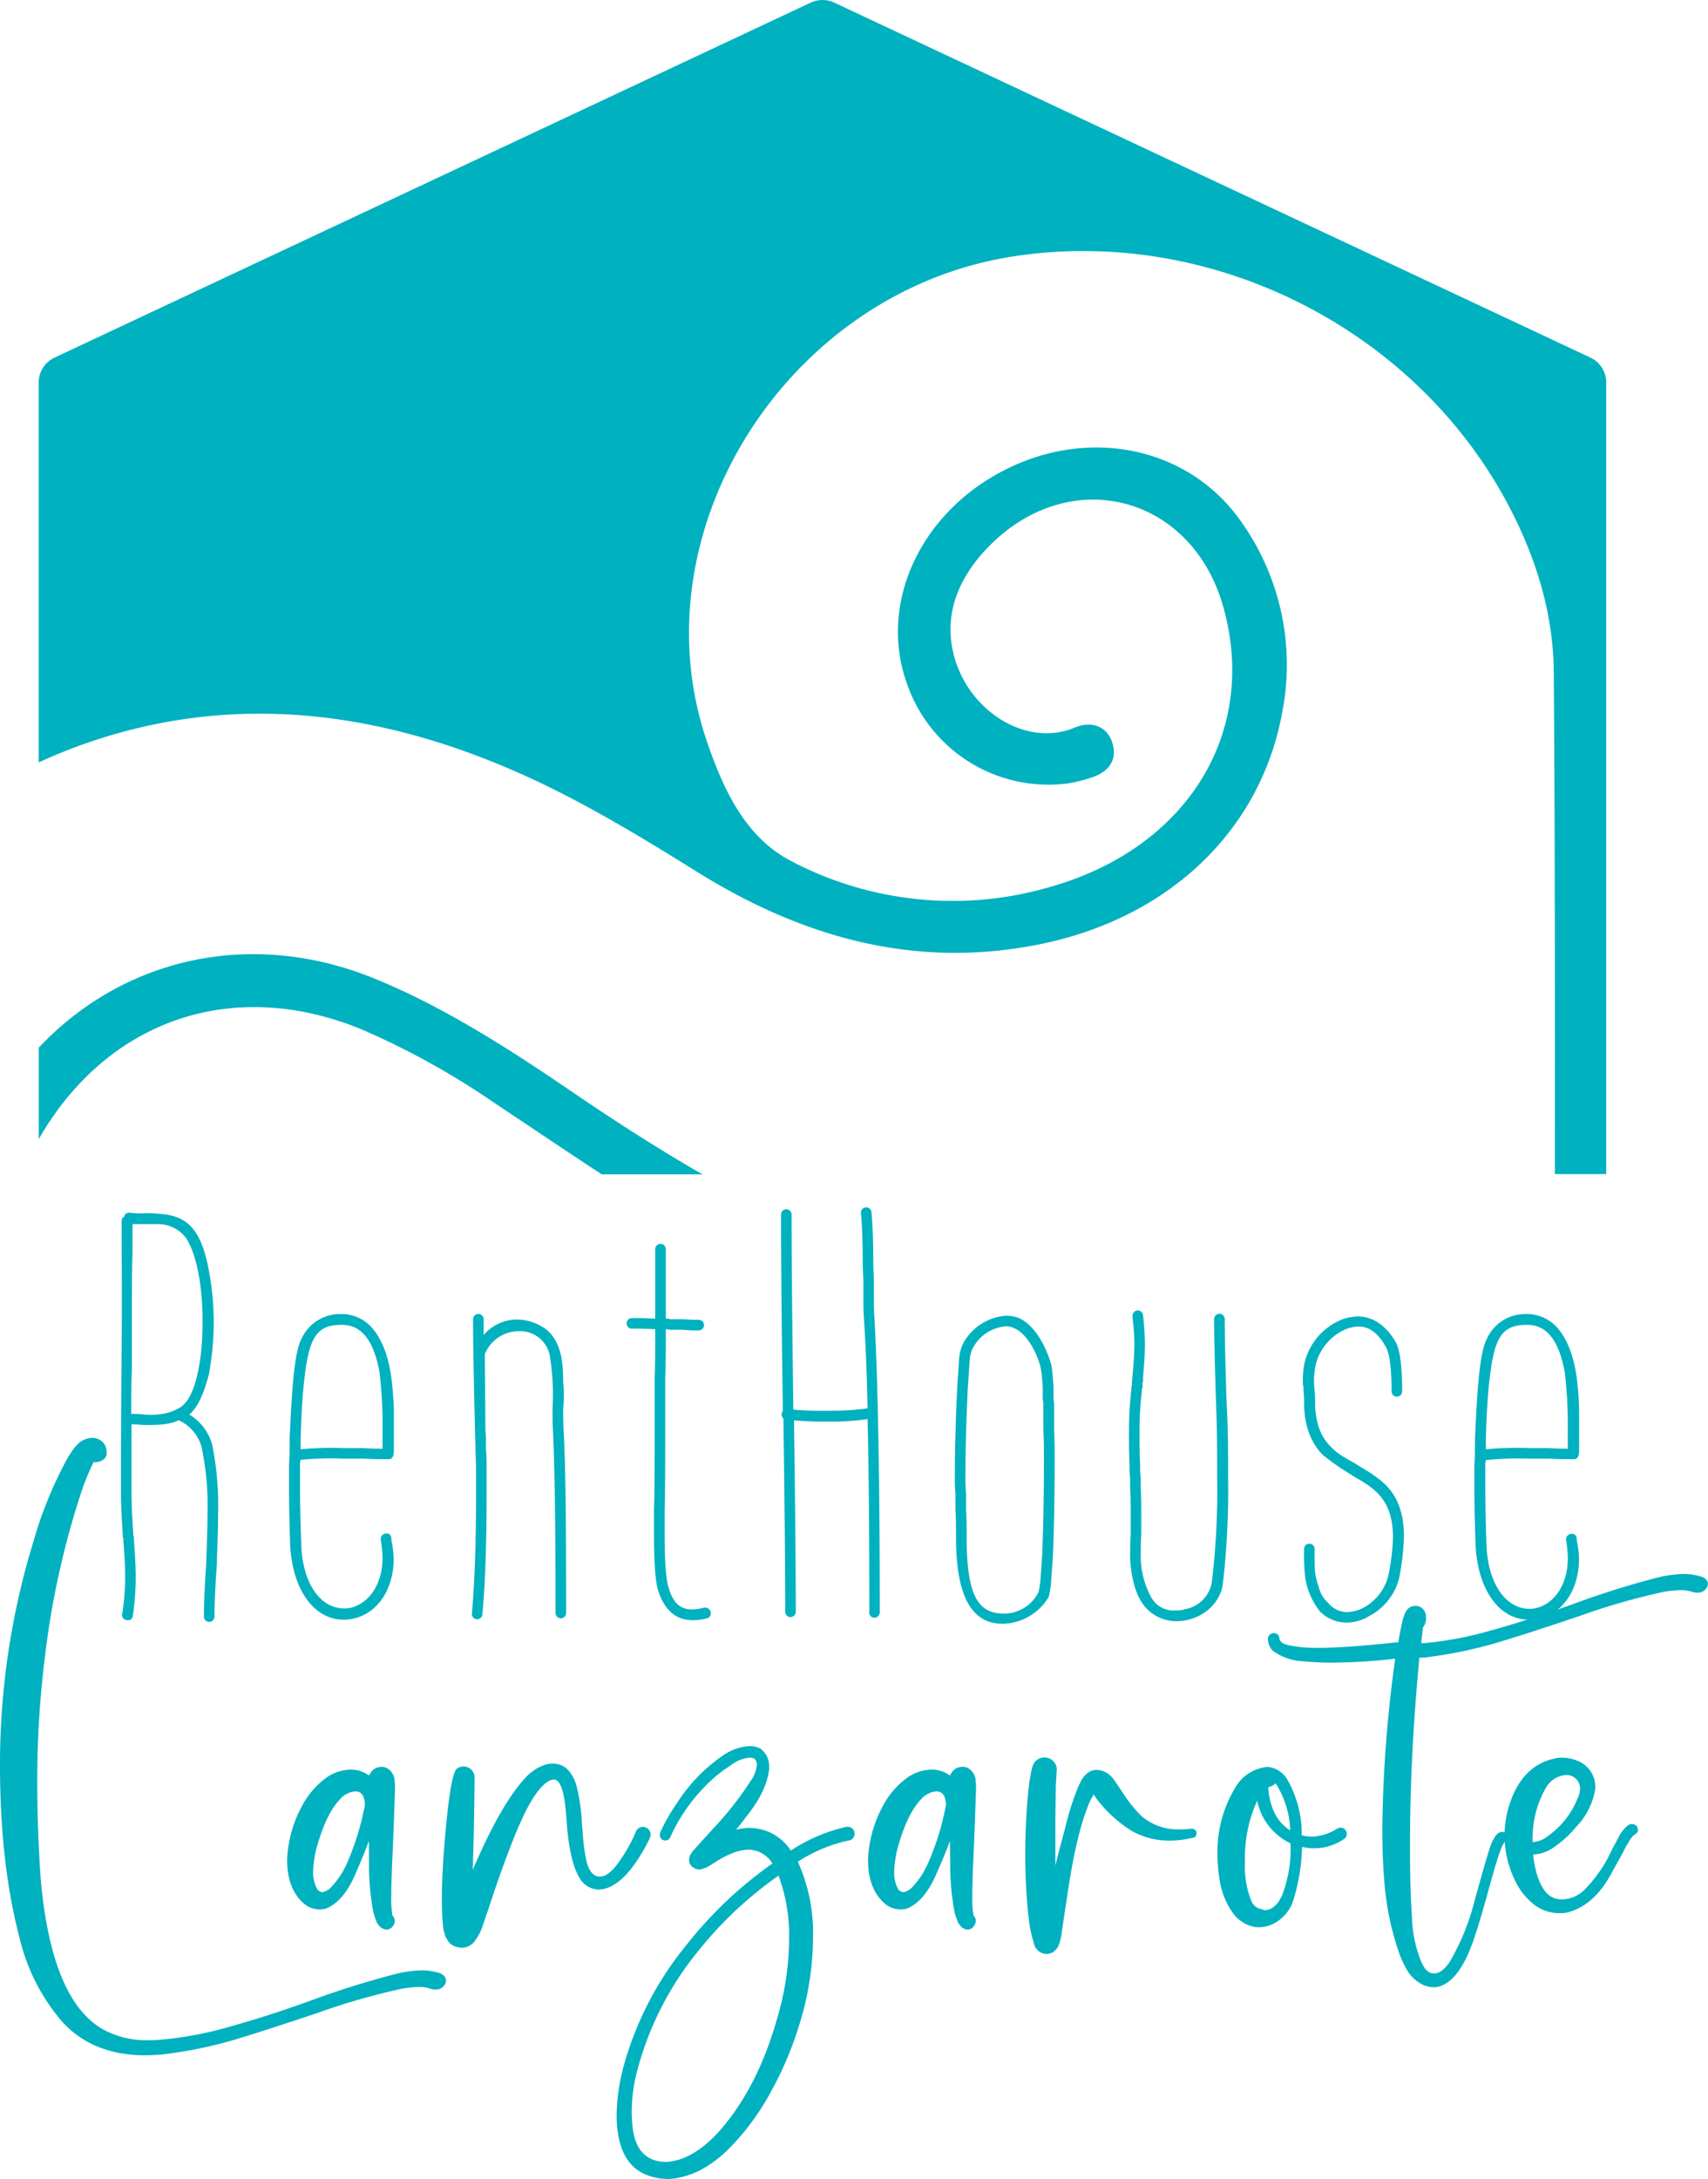 <svg xmlns="http://www.w3.org/2000/svg" viewBox="0 0 323 411.88"><defs><style>.cls-1{fill:#00b1c0;}</style></defs><g id="Capa_2" data-name="Capa 2"><g id="Livello_1" data-name="Livello 1"><path class="cls-1" d="M71,185.05c-23.61-9.7-47.86-3.85-63.68,13v17.28c12.86-22.43,36.62-30.88,61.26-20.67a148.43,148.43,0,0,1,25,13.88c6.73,4.48,13.43,9,20.2,13.44h19.06c-8.15-4.68-16.11-9.79-24-15.15C96.85,198.64,84.36,190.53,71,185.05Z"/><path class="cls-1" d="M300.78,67.6,157.76.49a5.28,5.28,0,0,0-4.43,0L10.31,67.6a5.22,5.22,0,0,0-3,4.72v71.8c2.41-1.09,4.85-2.13,7.39-3.06,28-10.24,55.59-7,82.26,4.54,12,5.18,23.4,12.06,34.53,19,20.1,12.57,41.41,18.64,65,13.92,24.47-4.9,41.94-21.45,46-43.93a46.67,46.67,0,0,0-7.85-36.09c-9.9-14.08-28.87-17.94-45.09-9.43-15.82,8.29-23.42,25.31-18,40.26a28.31,28.31,0,0,0,30.16,18.79,26.32,26.32,0,0,0,4.69-1.15c3.26-1,5-3.37,3.94-6.61s-4.09-4.09-7.12-2.82c-9,3.79-20-3-22.8-13.56-2.12-8,1-15,6.6-20.71,15.35-15.62,38.32-9.7,44.29,11.36,6.71,23.68-6.65,45.62-32.64,53a65.6,65.6,0,0,1-49-4.84c-8.82-4.53-13-13.81-16.11-23-13.25-39.59,15.42-84.67,57.93-91.3,37.78-5.9,76.75,13.9,94.19,47.83,4.95,9.62,8.06,19.87,8.15,30.61.25,31.66.22,63.33.21,95h9.71V72.32A5.21,5.21,0,0,0,300.78,67.6Z"/><path class="cls-1" d="M27.54,388.51q-10.2,0-16-6.6a37.59,37.59,0,0,1-7.81-15.46Q0,352.35,0,333.66a143.48,143.48,0,0,1,6.24-42,77,77,0,0,1,6.24-15.5c1.25-2.25,2.35-3.57,3.29-3.94a4.26,4.26,0,0,1,1.73-.43,3,3,0,0,1,1.52.47,2.36,2.36,0,0,1,1,1.35,3.94,3.94,0,0,1,.16,1.12,1.44,1.44,0,0,1-.56,1.11,2.57,2.57,0,0,1-1.52.55l-.41,0a47.65,47.65,0,0,0-2.48,6.16,160.1,160.1,0,0,0-6.75,30.92A187.06,187.06,0,0,0,7.05,336.8q0,9.3.66,18.52,2,22.43,11.51,28.14a17,17,0,0,0,9,2.19q1.21,0,2.49-.12a68.24,68.24,0,0,0,12.73-2.43q7.5-2.1,15.31-4.93A165.66,165.66,0,0,1,75,373.09a21.85,21.85,0,0,1,4.82-.64,11.61,11.61,0,0,1,3.2.48h0c.88.29,1.32.8,1.32,1.51a1.34,1.34,0,0,1-.16.63,2,2,0,0,1-1.92,1,2.84,2.84,0,0,1-.81-.12,6.15,6.15,0,0,0-2.24-.36,19.78,19.78,0,0,0-3.34.36,128.49,128.49,0,0,0-15.88,4.57q-9.73,3.26-15.47,5a83.55,83.55,0,0,1-13.44,2.78A32.85,32.85,0,0,1,27.54,388.51Z"/><path class="cls-1" d="M73.24,364.73H73a2,2,0,0,1-1.46-.93,1.13,1.13,0,0,1-.35-.62,10.37,10.37,0,0,1-.71-2.42,48.55,48.55,0,0,1-.7-8.56l0-4.23q-1.05,2.77-2.25,5.51-2.32,5.86-5.86,7.28a3.94,3.94,0,0,1-1.19.17,4.52,4.52,0,0,1-3-1.1c-2.12-1.82-3.18-4.59-3.18-8.29a23.14,23.14,0,0,1,2.78-10.1,15.58,15.58,0,0,1,4.19-5.07,8.19,8.19,0,0,1,4.94-1.86,5.71,5.71,0,0,1,3.57,1.11,1.88,1.88,0,0,1,.16-.25,1.51,1.51,0,0,0,.15-.26.66.66,0,0,1,.14-.2A2.31,2.31,0,0,1,72,334a1.93,1.93,0,0,1,1.37.35,2.74,2.74,0,0,1,1.1,1.45,1.52,1.52,0,0,1,.14.8,7.73,7.73,0,0,1,.08,1.67q-.21,7-.53,13.94c-.11,2.68-.17,4.79-.17,6.35a17,17,0,0,0,.22,3.4v.13a1.38,1.38,0,0,1,.44,1.06,1.66,1.66,0,0,1-.4,1A1.38,1.38,0,0,1,73.24,364.73Zm-12.31-7.06a2.87,2.87,0,0,0,1.63-.88,15.77,15.77,0,0,0,2.92-4.28,49.59,49.59,0,0,0,3.35-10.45,4.77,4.77,0,0,0,.17-.93c-.06-1.68-.66-2.51-1.8-2.51a4.26,4.26,0,0,0-2.87,1.45q-2.52,2.61-4.24,8.47a20.22,20.22,0,0,0-.88,5.34A6.31,6.31,0,0,0,60,357.1,1.35,1.35,0,0,0,60.93,357.67Z"/><path class="cls-1" d="M87.23,368.17l-.44-.05a3,3,0,0,1-1.9-1,9.64,9.64,0,0,1-.71-1.15l0-.17a6.66,6.66,0,0,1-.44-2.25q-.18-2-.18-4.68c0-2.82.16-6.25.49-10.27q1.09-13.41,2.38-14.3a2.28,2.28,0,0,1,1.32-.39,2.1,2.1,0,0,1,2,2.11q-.09,10.07-.35,17.43,5.46-12.75,10.19-17.65a9.11,9.11,0,0,1,3.3-2.16,4.8,4.8,0,0,1,1.55-.26,3.88,3.88,0,0,1,3,1.19,7.69,7.69,0,0,1,1.67,3.35.48.48,0,0,0,.05.22,34.83,34.83,0,0,1,.88,6.62l.13,1.32a37.58,37.58,0,0,0,.57,4.9c.42,2.38,1.25,3.63,2.52,3.74s2.6-1,4-3.08a27.92,27.92,0,0,0,3-5.43,1.4,1.4,0,0,1,1.32-.88,1.33,1.33,0,0,1,.57.13,1.43,1.43,0,0,1,.89,1.32,1.48,1.48,0,0,1-.14.58l0,.09q-4.75,9.57-9.7,9.74a4.35,4.35,0,0,1-3.62-2.24q-1.94-3.18-2.47-11.25-.48-7.32-2.34-7.32a2,2,0,0,0-.75.17c-1.12.5-2.32,1.83-3.61,4q-3.09,5.21-8.12,20.51l-1.1,3.22A8.25,8.25,0,0,1,90,366.58a3.13,3.13,0,0,1-1,1.08A3,3,0,0,1,87.23,368.17Z"/><path class="cls-1" d="M126.62,411.88h-.27a11.28,11.28,0,0,1-3.3-.49q-6.45-1.93-6.44-11.68a37.18,37.18,0,0,1,1.45-9.58,62.19,62.19,0,0,1,11.69-22.4,77.61,77.61,0,0,1,16.32-15.48,5.37,5.37,0,0,0-4.46-2.61,8.51,8.51,0,0,0-3,.62,18.6,18.6,0,0,0-3.53,1.85,18.93,18.93,0,0,1-1.68,1,.24.24,0,0,0-.15,0,1.3,1.3,0,0,1-.27.11l-.31.11a.6.6,0,0,1-.24.05,2.15,2.15,0,0,1-1.37-.4,1.72,1.72,0,0,1-.75-1.5l.05-.09a1,1,0,0,1,0-.31l.11-.26a.6.6,0,0,1,.22-.4,3,3,0,0,1,.66-.88l1.06-1.19c1.44-1.56,2.18-2.37,2.21-2.43a63.09,63.09,0,0,0,7.36-9.31,6.15,6.15,0,0,0,1.15-3,1.59,1.59,0,0,0-.49-1.19,1.78,1.78,0,0,0-.83-.18,6.75,6.75,0,0,0-3.67,1.5,25,25,0,0,0-4.58,3.7,32.91,32.91,0,0,0-6.8,9.84,1,1,0,0,1-1,.62,1.08,1.08,0,0,1-.39-.09,1,1,0,0,1-.58-1l.05-.4a35.24,35.24,0,0,1,3.17-5.56,31.52,31.52,0,0,1,8.87-9.13,9.82,9.82,0,0,1,4.94-1.67,4.92,4.92,0,0,1,2,.48l.13.14a4,4,0,0,1,1.5,3.35v.44q-.48,4.19-4.37,9c-.61.82-1.25,1.63-1.89,2.42a9.31,9.31,0,0,1,10.36,3.93,31.93,31.93,0,0,1,10.54-4.5h.22a1.35,1.35,0,0,1,.86.33,1.08,1.08,0,0,1,.42.9,1.23,1.23,0,0,1-1.14,1.37h0a28.91,28.91,0,0,0-9.57,4,32.74,32.74,0,0,1,2.87,14.46A55.8,55.8,0,0,1,151,383.21,63.64,63.64,0,0,1,146,395a47,47,0,0,1-7.55,10.54Q132.84,411.44,126.62,411.88Zm-.13-3.26q4.67-.5,9.35-5.56,7.28-8.16,11-21.09a54.1,54.1,0,0,0,2.39-15.43,32.6,32.6,0,0,0-2-12,73.81,73.81,0,0,0-15.57,14.73,59.76,59.76,0,0,0-11,21.56,30.3,30.3,0,0,0-1.19,8.25,29.74,29.74,0,0,0,.22,3.53q.93,6,6.27,6.05Z"/><path class="cls-1" d="M183.13,364.73h-.22a2,2,0,0,1-1.46-.93,1.07,1.07,0,0,1-.35-.62,10.37,10.37,0,0,1-.71-2.42,48.55,48.55,0,0,1-.7-8.56l-.05-4.23q-1,2.77-2.25,5.51-2.34,5.86-5.86,7.28a4,4,0,0,1-1.2.17,4.52,4.52,0,0,1-3-1.1c-2.12-1.82-3.18-4.59-3.18-8.29a23.14,23.14,0,0,1,2.78-10.1,15.58,15.58,0,0,1,4.19-5.07,8.19,8.19,0,0,1,4.94-1.86,5.71,5.71,0,0,1,3.57,1.11,1.88,1.88,0,0,1,.16-.25,1.51,1.51,0,0,0,.15-.26.63.63,0,0,1,.13-.2,2.32,2.32,0,0,1,1.81-.92,2,2,0,0,1,1.37.35,2.74,2.74,0,0,1,1.1,1.45,1.54,1.54,0,0,1,.13.8,6.66,6.66,0,0,1,.09,1.67q-.22,7-.53,13.94c-.12,2.68-.17,4.79-.17,6.35a17,17,0,0,0,.22,3.4v.13a1.38,1.38,0,0,1,.44,1.06,1.72,1.72,0,0,1-.4,1A1.38,1.38,0,0,1,183.13,364.73Zm-12.31-7.06a2.9,2.9,0,0,0,1.63-.88,15.52,15.52,0,0,0,2.91-4.28,49,49,0,0,0,3.36-10.45,5.65,5.65,0,0,0,.17-.93c-.06-1.68-.66-2.51-1.81-2.51a4.24,4.24,0,0,0-2.86,1.45q-2.52,2.61-4.24,8.47a19.81,19.81,0,0,0-.88,5.34,6.31,6.31,0,0,0,.75,3.22A1.33,1.33,0,0,0,170.82,357.67Z"/><path class="cls-1" d="M198,369.36a2.44,2.44,0,0,1-1.37-.4,1.88,1.88,0,0,1-.57-.53l-.13-.13a2.13,2.13,0,0,1-.27-.44l0-.09a24.71,24.71,0,0,1-1.19-5.82,102.48,102.48,0,0,1-.58-11.07,119.32,119.32,0,0,1,.75-13.94l.27-1.5a10.36,10.36,0,0,1,.39-1.63,2.26,2.26,0,0,1,2.25-1.59,2.29,2.29,0,0,1,2.3,2.29l-.18,2.92-.09,6.21v9q.88-3.57,1.86-7.1a50,50,0,0,1,2.64-8.2l.09-.09a4.51,4.51,0,0,1,2-2.43,3,3,0,0,1,1.23-.26,4,4,0,0,1,3,1.54l.14.18a7,7,0,0,1,.57.79l1.63,2.43a23.7,23.7,0,0,0,3.18,3.83,10.58,10.58,0,0,0,7.32,2.47,16.32,16.32,0,0,0,2.07-.13,1.11,1.11,0,0,1,.68.22.83.83,0,0,1,.29.71.78.78,0,0,1-.7.79,18.49,18.49,0,0,1-4.5.53,14.23,14.23,0,0,1-7.1-1.85,24.82,24.82,0,0,1-6.53-5.95l-.62-.89a12.23,12.23,0,0,0-1,1.94,0,0,0,0,0,0,.05q-2.16,5.2-3.79,15.7L200.82,365a11.39,11.39,0,0,1-.49,2.38l-.26.66a1.76,1.76,0,0,0-.22.29,3.61,3.61,0,0,1-.62.59s0,0,0,.05A3,3,0,0,1,198,369.36Z"/><path class="cls-1" d="M238.45,364.29h-.93a6.6,6.6,0,0,1-4.19-2.43,14.53,14.53,0,0,1-2.6-6,29.59,29.59,0,0,1-.49-5.29A23.29,23.29,0,0,1,233.55,338a7.78,7.78,0,0,1,6.09-4,2.84,2.84,0,0,1,.66.08.48.48,0,0,0,.22.05,4.92,4.92,0,0,1,2.87,2.16,20.75,20.75,0,0,1,2.78,10.63,8.61,8.61,0,0,0,2,.26,9.48,9.48,0,0,0,4.68-1.5,1.56,1.56,0,0,1,.71-.22,1.75,1.75,0,0,1,.42.09,1,1,0,0,1,.5.44,1.26,1.26,0,0,1,.22.66,1.14,1.14,0,0,1-.57,1v0h0a10,10,0,0,1-7.9,1.46,36.72,36.72,0,0,1-1.59,9.88,7.47,7.47,0,0,1-4.36,4.89A6.32,6.32,0,0,1,238.45,364.29Zm.66-3.22q2.12,0,3.39-2.92a24.5,24.5,0,0,0,1.55-9.7,9.39,9.39,0,0,1-1.68-1,11.33,11.33,0,0,1-4.63-7.1,0,0,0,0,0,0,0v.05a26,26,0,0,0-2.3,11.64,17.12,17.12,0,0,0,1.24,7.37,2.53,2.53,0,0,0,1.45,1.37l.09,0,.44.11A1.87,1.87,0,0,0,239.11,361.07ZM244,346a17.73,17.73,0,0,0-2.47-8.43,2,2,0,0,0-.35-.48,2,2,0,0,1-.93.61l-.4.18a12.32,12.32,0,0,0,1,4.41A8,8,0,0,0,244,346Z"/><path class="cls-1" d="M294.88,361.64a7.71,7.71,0,0,1-5-1.81,12.62,12.62,0,0,1-3.44-4.5,19.19,19.19,0,0,1-.59-15.34q2.61-6.75,8.9-7.73l.74,0a7.26,7.26,0,0,1,2.8.57,5.24,5.24,0,0,1,3.39,5v.31a13.24,13.24,0,0,1-3.54,7.1,19.53,19.53,0,0,1-3.93,3.68,7.54,7.54,0,0,1-4.28,1.65c.36,3.27,1.17,5.64,2.41,7.11a3.88,3.88,0,0,0,3,1.36,6.21,6.21,0,0,0,4.23-1.76,25.69,25.69,0,0,0,5.31-7.76c.79-1.41,1.24-2.27,1.37-2.56a6.85,6.85,0,0,1,1.58-1.9,1.08,1.08,0,0,1,.74-.26,1.18,1.18,0,0,1,.86.31.9.9,0,0,1,.32.66V346c0,.27-.18.5-.54.71a4,4,0,0,0-1.23,1.54,19.16,19.16,0,0,0-1.14,2.07l-2.4,4.33q-3.3,5.78-8.31,6.92A8.91,8.91,0,0,1,294.88,361.64ZM290,348.19a5.1,5.1,0,0,0,2.76-1.15,16.17,16.17,0,0,0,5.6-7.14,4.47,4.47,0,0,0,.44-1.81,2.53,2.53,0,0,0-2.55-2.56,4.73,4.73,0,0,0-3.79,2.21,19.12,19.12,0,0,0-2.61,10.45Z"/><path class="cls-1" d="M321.68,298h-.05a11.59,11.59,0,0,0-3.2-.47,22.3,22.3,0,0,0-4.81.63,161.88,161.88,0,0,0-16.23,5.09q-7.81,2.82-15.32,4.92a68.08,68.08,0,0,1-12.73,2.43l-.58,0,.32-2.85v-.13a2.51,2.51,0,0,0,.6-1.89v0a1.19,1.19,0,0,1,0-.36,1.65,1.65,0,0,0-.22-.66c0-.12-.13-.31-.39-.58a1.9,1.9,0,0,0-1.38-.59,2.12,2.12,0,0,0-1.52.65l-.27.39a2.84,2.84,0,0,0-.41,1q-.18,0-1.08,4.89l-.51,0c-3.1.33-5.84.58-8.19.75-2.69.19-4.9.28-6.6.26a24.09,24.09,0,0,1-5.61-.54c-1-.25-1.47-.66-1.55-1.23a1,1,0,0,0-1-1,1.14,1.14,0,0,0-.79.28,1,1,0,0,0-.38.72,3.06,3.06,0,0,0,1,2.39,10.51,10.51,0,0,0,5.6,1.92q2.53.24,5.07.27a112.5,112.5,0,0,0,12.4-.75,248.2,248.2,0,0,0-2.44,31.83c0,3.58.1,7.19.42,10.81a54,54,0,0,0,2.8,13.13,20.73,20.73,0,0,0,1.56,3.28,7.1,7.1,0,0,0,3.09,2.68,5.56,5.56,0,0,0,2,.37h.22q4.47-.62,7.42-9.67,1.05-3.12,2.77-9.41c1.36-5,2.29-7.74,2.77-8.26l.06-.07a.06.06,0,0,0,0-.06.9.9,0,0,0,.54-.88.87.87,0,0,0-.57-.93,1.79,1.79,0,0,0-.44-.1,1.41,1.41,0,0,0-1,.52,2.25,2.25,0,0,0-.3.35.63.63,0,0,1-.11.18,9.68,9.68,0,0,0-1.05,2.46q-.69,2.14-2.69,9.36a44.46,44.46,0,0,1-4.72,11.68c-1,1.49-2,2.23-3,2.22s-1.71-.69-2.34-2.05a23.84,23.84,0,0,1-1.83-8.8q-.46-6.18-.34-17.51.17-14.61,1.75-31.32c.42,0,.86,0,1.28-.07a83.55,83.55,0,0,0,13.44-2.78q5.74-1.71,15.47-5a128.49,128.49,0,0,1,15.88-4.57,19.71,19.71,0,0,1,3.35-.35,6.11,6.11,0,0,1,2.23.35,2.84,2.84,0,0,0,.81.12,2,2,0,0,0,1.93-1,1.5,1.5,0,0,0,.15-.64C323,298.8,322.56,298.29,321.68,298Z"/><path class="cls-1" d="M41.24,286.13c0,2.6-.11,5.54-.22,8.71v.67c-.34,4.75-.46,8.15-.46,10.07a1,1,0,1,1-2,0c0-2,.11-5.43.45-10.07v-.67c.12-3.17.23-6.11.23-8.71a54,54,0,0,0-1.13-12.67,8,8,0,0,0-4.3-5c-1.92.91-4.19.91-6.67.91a18.43,18.43,0,0,0-2.27-.12v13.12c0,1.7.12,4.3.34,7.58a.83.83,0,0,0,.12.57v.67c.22,2.94.34,5,.34,7a50.66,50.66,0,0,1-.57,7.35c-.23,1.24-2.26.79-2-.45a43.19,43.19,0,0,0,.57-6.9c0-2-.11-4.08-.34-6.9v-.45a1.76,1.76,0,0,1-.11-.8c-.23-3.28-.34-5.88-.34-7.69,0-5.77,0-14.36.11-25.78S23,236.7,23,230.93c0-.45.12-.79.46-.9.11-.57.45-.79,1.13-.79a16.49,16.49,0,0,0,2.71.11,21.55,21.55,0,0,1,2.94.11c5.2.34,7.58,2.94,9.05,9.62a54.31,54.31,0,0,1,1.13,11,54.8,54.8,0,0,1-.9,9.61c-.91,3.62-2.15,6.45-3.73,7.69A9.63,9.63,0,0,1,40.11,273,57.53,57.53,0,0,1,41.24,286.13ZM38.3,249.37c0-7.35-1.58-14-3.73-16.06a6.71,6.71,0,0,0-4.52-1.92h-5v5.31c-.11,3.62-.11,8.82-.11,15.5V259c-.12,2.6-.12,5.32-.12,8.26a22.9,22.9,0,0,1,2.38.11c4.75.45,7.24-1.47,7.58-1.92C37,263.39,38.41,256.83,38.3,249.37Z"/><path class="cls-1" d="M74.49,267.92v6.22c0,1-.23,1.69-1,1.69-1,0-2.94,0-4.75-.11H65a58.89,58.89,0,0,0-8.14.23,2.92,2.92,0,0,0-.12,1v4.19c0,4,.12,7.58.23,11C57.3,299.81,61,304.56,65.9,304c3.84-.68,6.44-4.53,6.44-9.5a19.87,19.87,0,0,0-.34-3.4v-.22c0-1.13,1.81-1.47,2-.23V291a21.69,21.69,0,0,1,.45,3.62c0,6.67-4,11.54-9.5,11.54s-9.61-5.55-10.07-14c-.11-3.39-.22-7-.22-11.08v-4.19c.11-1.58.11-3.17.11-4.75.45-10.74,1-16.74,2.26-19.11a8,8,0,0,1,7.36-4.64,7.68,7.68,0,0,1,6.33,3.05c2.83,3.62,3.39,8.94,3.62,12.33C74.49,265.43,74.49,266.9,74.49,267.92Zm-2.15,2.94a87.08,87.08,0,0,0-.56-11.43c-1.13-6.22-3.51-9-7.13-9-4.75,0-6.22,2.26-7.12,10.52-.34,2.94-.57,6.67-.68,11.31v1.69a62.66,62.66,0,0,1,8.14-.23h3.73c1.47.12,2.72.12,3.62.12Z"/><path class="cls-1" d="M107.06,304.9a1,1,0,1,1-2,0c0-15-.12-26.24-.46-33.82-.11-1.92-.11-3.5-.11-4.86a44.8,44.8,0,0,0-.45-9.5,5.68,5.68,0,0,0-5.77-5.09A6.94,6.94,0,0,0,91.68,256l.11,13a22.33,22.33,0,0,0,.11,2.71v2.15c.12,1.36.12,2.38.12,3.28v5.32c0,8.82-.23,16.51-.79,22.62a1,1,0,1,1-2,0c.57-6.22.79-13.8.79-22.62V277.3c-.11-2.82-.56-20.69-.56-27.93a1,1,0,1,1,2,0v3a8.24,8.24,0,0,1,6.34-2.94,9.45,9.45,0,0,1,5.42,1.81c3,2.38,3.28,6.45,3.28,10.07a18.79,18.79,0,0,1,.12,2.6,14.27,14.27,0,0,1-.12,2.26c0,1.36,0,2.94.12,4.86C107,278.66,107.06,289.86,107.06,304.9Z"/><path class="cls-1" d="M133.64,305.92a10.22,10.22,0,0,1-2.61.34c-3.16,0-5.31-1.81-6.55-5.54-.57-1.81-.8-5.32-.8-11v-4.42c.12-3.62.12-9.38.12-17.3v-7.46c.11-2.94.11-6,.11-9.28-1.81-.11-3.28-.11-4.41-.11a1,1,0,1,1,0-2c1.13,0,2.6,0,4.41.12V236.13a1,1,0,0,1,2,0v13.13a2.91,2.91,0,0,1,.91.11h.9a27.45,27.45,0,0,1,3.06.11h1.36a1,1,0,0,1,0,2h-1.59a19.78,19.78,0,0,0-2.83-.12h-1.13a1.46,1.46,0,0,0-.68-.11c0,3.28,0,6.45-.11,9.28V268c0,7.92,0,13.68-.11,17.3v4.42c0,5.42.22,8.82.79,10.51.79,2.72,2.15,4,4.41,4a9.66,9.66,0,0,0,2.26-.34h.23C134.54,303.88,134.88,305.69,133.64,305.92Z"/><path class="cls-1" d="M164.4,304.79c0-16.06-.12-28.28-.34-36.54a47,47,0,0,1-7.81.46,57.17,57.17,0,0,1-6.1-.23c.22,15.95.34,28,.34,36.19a1,1,0,1,1-2,0c0-8.25-.11-20.47-.34-36.53a1,1,0,0,1-.34-.79,1.57,1.57,0,0,1,.23-.68c-.23-16.4-.34-28.72-.34-37.09a1,1,0,1,1,2,0c0,8.25.11,20.58.33,36.87a58.88,58.88,0,0,0,6.11.22,55.34,55.34,0,0,0,7.92-.45q-.17-9.17-.68-17c-.11-1.14-.11-2.83-.11-5.09V242l-.12-2.83c0-4.18-.11-7.46-.34-9.95a1,1,0,1,1,2,0c.23,2.37.34,5.77.34,9.95l.11,2.83v2.15c0,2.26,0,4,.11,5q1,18.33,1,55.65a1,1,0,0,1-2,0Z"/><path class="cls-1" d="M180.79,290.54c0-1.59,0-3.4-.11-5.21v-3.05a28.26,28.26,0,0,1-.11-3c0-6.11.22-12.33.45-17l.34-5.09a8.62,8.62,0,0,1,.68-3.05,10,10,0,0,1,8.25-5.43,7,7,0,0,1,2.15.34c2.61,1,5,4.3,6.34,8.82a22.54,22.54,0,0,1,.34,2.83,21.36,21.36,0,0,1,.11,2.71v1a7.18,7.18,0,0,1,.11,1.47v4.52c.11,1.82.11,3.62.11,5.55,0,6.22-.11,12.89-.33,18.09l-.34,4.87a17.49,17.49,0,0,1-.45,2.94,10.38,10.38,0,0,1-8.71,5.09C183.62,306.94,180.79,301.51,180.79,290.54Zm15.61,10.4a18.52,18.52,0,0,0,.34-2l.34-5c.23-5.09.34-11.76.34-18,0-1.93,0-3.73-.11-5.55v-4.52a4.82,4.82,0,0,0-.12-1.36v-1.13a18.81,18.81,0,0,0-.11-2.6,16.09,16.09,0,0,0-.34-2.49c-.9-3.39-3.05-6.56-5-7.24a3.26,3.26,0,0,0-1.48-.34,7.74,7.74,0,0,0-6.44,4.42,6.77,6.77,0,0,0-.45,2.15l-.34,5c-.23,4.64-.46,10.86-.46,17a25.92,25.92,0,0,0,.12,3v2.94c.11,1.81.11,3.62.11,5.2,0,10.75,1.92,14.59,7,14.59A7.28,7.28,0,0,0,196.4,300.94Z"/><path class="cls-1" d="M232.25,279.45a155.13,155.13,0,0,1-1,20c-.56,4-4.41,7-8.82,7a7.78,7.78,0,0,1-6.78-4c-1.36-2.26-1.93-6.22-1.93-8.14,0-1,0-2.48.11-4.52v-3.73c0-1,0-2.6-.11-4.87v-1.7a19.56,19.56,0,0,1-.11-2.48c-.11-2.6-.11-4.53-.11-6.11a68.56,68.56,0,0,1,.45-8.26,1.72,1.72,0,0,1,.11-.79v-.34a3.17,3.17,0,0,1,.11-1V260c.23-2.49.35-4.19.35-6a43.39,43.39,0,0,0-.35-5v-.23a1,1,0,0,1,2-.11,52.24,52.24,0,0,1,.34,5.31c0,1.93-.11,3.63-.34,6.34v.79a.89.89,0,0,0-.11.57v.67a.83.83,0,0,0-.12.57,67.41,67.41,0,0,0-.45,8.14c0,1.59,0,3.4.12,6a14.82,14.82,0,0,0,.11,2.26v1.92c.11,2.27.11,3.85.11,4.87v3.73c-.11,2-.11,3.5-.11,4.52a16.22,16.22,0,0,0,1.81,7.24,4.84,4.84,0,0,0,4.75,2.83,5.23,5.23,0,0,0,1.81-.23,6.24,6.24,0,0,0,5.09-5.2,145.47,145.47,0,0,0,1-19.57c0-4.41,0-9.27-.23-14.59-.23-7.12-.34-12.21-.34-15.49a1,1,0,1,1,2,0c0,3.28.11,8.37.34,15.49C232.25,270.18,232.25,275,232.25,279.45Z"/><path class="cls-1" d="M249.67,304.67a13.36,13.36,0,0,1-2.95-7.69,40,40,0,0,1-.11-4.18,1,1,0,1,1,2,0v1.13c0,3.05,0,3.73.79,6.11a6,6,0,0,0,1.81,3,4.73,4.73,0,0,0,3.51,1.7,7.5,7.5,0,0,0,3.27-.91,9.56,9.56,0,0,0,4.53-5.88,39.75,39.75,0,0,0,.9-7.35c0-7.12-3.5-9.27-7.24-11.42l-2.71-1.7-1.58-1.13L250.12,275c-2.38-2.49-3.51-5.77-3.51-10a22.24,22.24,0,0,0-.11-2.26,2.55,2.55,0,0,0-.11-1v-1.13a14.31,14.31,0,0,1,.33-3.05,11.8,11.8,0,0,1,7.36-8.26,9.53,9.53,0,0,1,2.71-.45c2.94,0,5.43,1.8,7.24,5,.79,1.7,1.13,4.64,1.13,9.16a1,1,0,1,1-2,0c0-4.18-.34-6.9-1-8.25-1.47-2.72-3.17-4-5.21-4-3.5,0-7.23,3.28-8.14,7.24a14.28,14.28,0,0,0-.22,4.63,23.11,23.11,0,0,1,.11,2.38q0,5.6,3,8.48c.91,1,1.92,1.7,4.41,3.05,4.41,2.83,9.39,4.76,9.39,14a49.34,49.34,0,0,1-.91,7.8,11.18,11.18,0,0,1-5.65,7.13,8.13,8.13,0,0,1-4.3,1.24A7.12,7.12,0,0,1,249.67,304.67Z"/><path class="cls-1" d="M298.63,267.92v6.22c0,1-.22,1.69-1,1.69-1,0-2.94,0-4.75-.11h-3.74A59,59,0,0,0,281,276a3.17,3.17,0,0,0-.11,1v4.19c0,4,.11,7.58.22,11,.34,7.69,4.08,12.44,8.94,11.88,3.85-.68,6.44-4.53,6.44-9.5a20.8,20.8,0,0,0-.33-3.4v-.22c0-1.13,1.81-1.47,2-.23V291a20.69,20.69,0,0,1,.45,3.62c0,6.67-3.95,11.54-9.5,11.54s-9.61-5.55-10.06-14c-.12-3.39-.23-7-.23-11.08v-4.19c.11-1.58.11-3.17.11-4.75.46-10.74,1-16.74,2.27-19.11a7.94,7.94,0,0,1,7.35-4.64,7.67,7.67,0,0,1,6.33,3.05c2.83,3.62,3.4,8.94,3.62,12.33C298.63,265.43,298.63,266.9,298.63,267.92Zm-2.15,2.94a87.08,87.08,0,0,0-.56-11.43c-1.13-6.22-3.51-9-7.12-9-4.76,0-6.22,2.26-7.13,10.52-.34,2.94-.57,6.67-.68,11.31v1.69a62.66,62.66,0,0,1,8.14-.23h3.74c1.47.12,2.71.12,3.61.12Z"/></g></g></svg>
